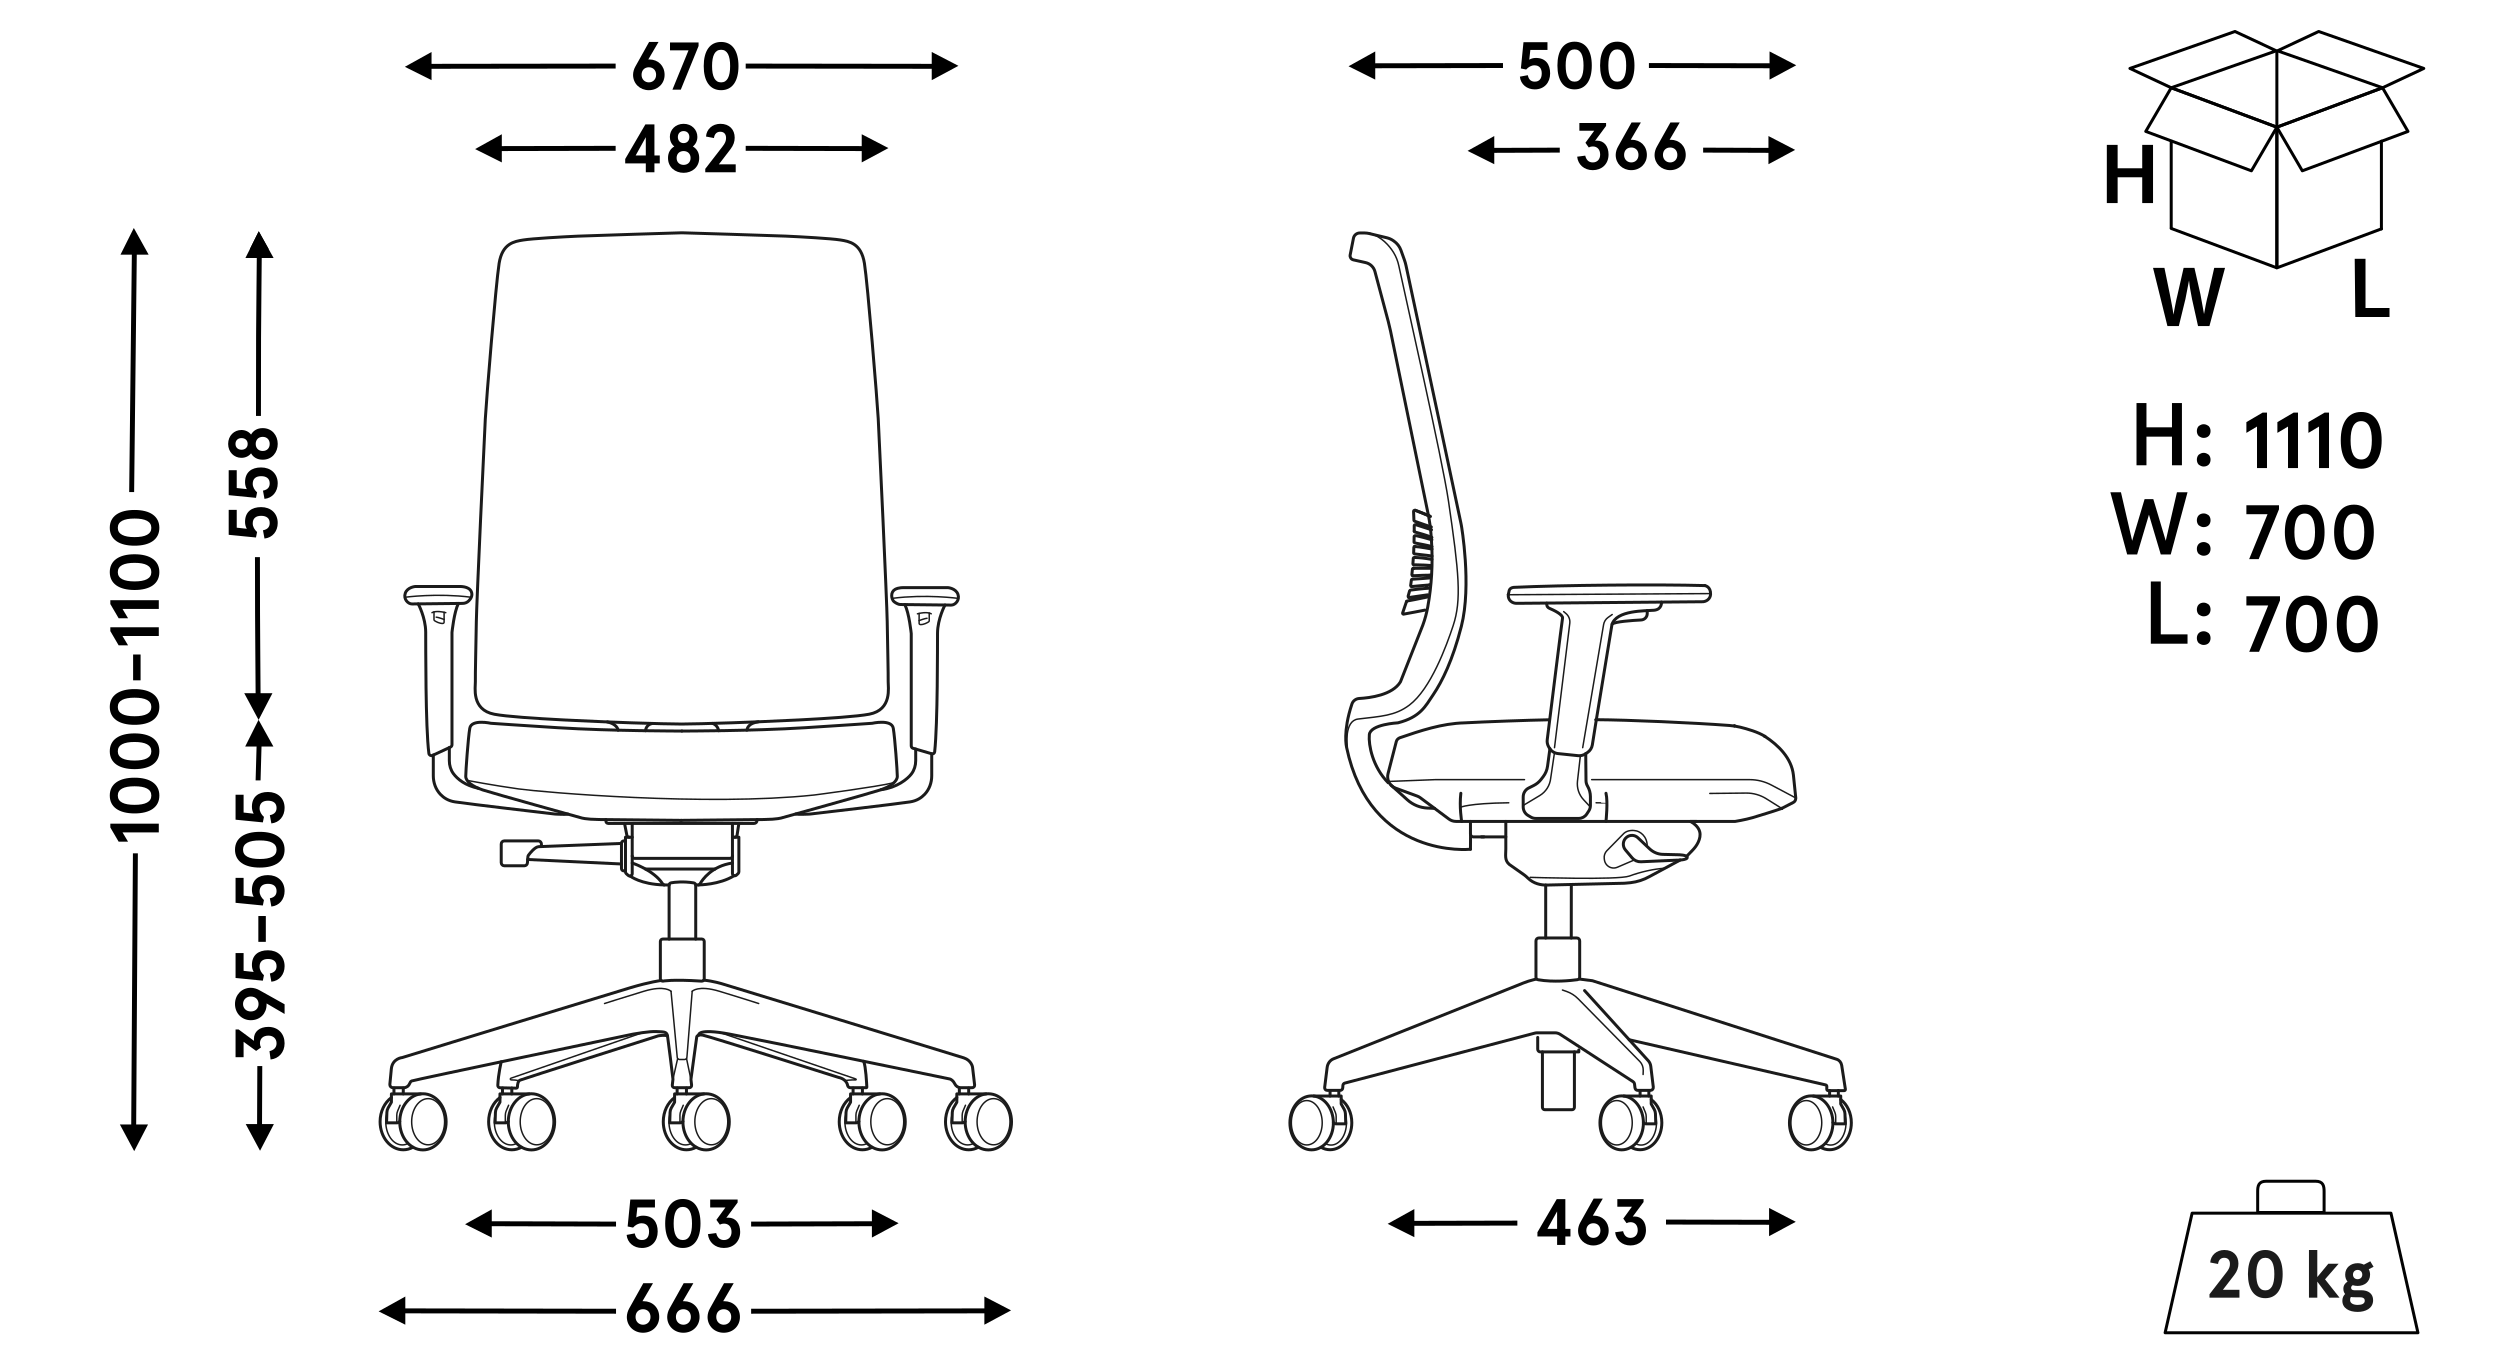 <?xml version="1.0" encoding="UTF-8"?>
<svg xmlns="http://www.w3.org/2000/svg" version="1.1" viewBox="0 0 416.689 226.772">
  <!-- Generator: Adobe Illustrator 28.7.1, SVG Export Plug-In . SVG Version: 1.2.0 Build 142)  -->
  <g>
    <g id="Warstwa_1">
      <polygon points="43.343 191.803 45.651 187.354 43.673 187.354 43.714 177.685 42.89 177.685 42.849 187.354 40.954 187.354 43.343 191.803"/>
      <polygon points="22.304 38.002 20.08 42.452 21.975 42.452 21.532 82.015 22.356 82.015 22.799 42.452 24.777 42.452 22.304 38.002"/>
      <polygon points="22.368 191.87 24.675 187.42 22.697 187.42 22.979 142.232 22.155 142.232 21.873 187.42 19.978 187.42 22.368 191.87"/>
      <polygon points="63.106 218.572 67.556 220.797 67.556 218.902 102.677 218.962 102.677 218.138 67.556 218.078 67.556 216.1 63.106 218.572"/>
      <polygon points="168.52 218.407 164.07 216.1 164.07 218.078 125.194 218.138 125.194 218.962 164.07 218.902 164.07 220.797 168.52 218.407"/>
      <polygon points="231.287 203.984 235.737 206.209 235.737 204.314 252.906 204.272 252.906 203.448 235.737 203.489 235.737 201.512 231.287 203.984"/>
      <polygon points="299.311 203.646 294.861 201.338 294.861 203.316 277.681 203.275 277.681 204.099 294.861 204.14 294.861 206.035 299.311 203.646"/>
      <polygon points="79.19 24.846 83.64 27.071 83.64 25.176 102.613 25.134 102.613 24.31 83.64 24.352 83.64 22.374 79.19 24.846"/>
      <polygon points="148.078 24.681 143.628 22.374 143.628 24.352 124.29 24.31 124.29 25.134 143.628 25.176 143.628 27.071 148.078 24.681"/>
      <polygon points="244.608 25.146 249.058 27.371 249.058 25.475 259.976 25.434 259.976 24.61 249.058 24.651 249.058 22.674 244.608 25.146"/>
      <polygon points="299.207 24.981 294.757 22.674 294.757 24.651 283.872 24.61 283.872 25.434 294.757 25.475 294.757 27.371 299.207 24.981"/>
      <polygon points="43.094 119.974 40.87 124.424 42.765 124.424 42.604 130.075 43.428 130.075 43.589 124.424 45.567 124.424 43.094 119.974"/>
      <polygon points="45.602 43.002 43.624 43.002 43.575 48.103 43.509 56.286 43.492 69.321 42.669 69.321 42.669 69.321 42.685 56.286 42.693 54.91 42.751 48.103 42.8 43.002 40.905 43.002 41.63 41.56 42.693 39.418 43.13 38.553 43.517 39.253 44.803 41.56 45.602 43.002"/>
      <polygon points="45.407 115.544 44.69 116.92 43.289 119.632 43.1 119.994 42.474 118.824 41.452 116.92 40.71 115.544 42.605 115.544 42.556 108.738 42.523 103.637 42.515 102.195 42.498 92.86 42.498 92.86 43.323 92.86 43.339 102.195 43.38 108.738 43.429 115.544 45.407 115.544"/>
      <path d="M43.517,39.253l-.387-.7-.437.865-1.063,2.143h3.173l-1.286-2.307Z"/>
      <g>
        <path d="M103.017,121.703c-.093-.574-.689-1.133-1.791-1.376" style="fill: none; stroke: #1b1b1b; stroke-linecap: round; stroke-linejoin: round; stroke-width: .5px;"/>
        <path d="M126.384,120.307c-1.603.248-1.809,1-1.903,1.389" style="fill: none; stroke: #1b1b1b; stroke-linecap: round; stroke-linejoin: round; stroke-width: .5px;"/>
        <path d="M113.655,38.801s14.895.448,17.328.555,7.618.401,9.088.642,3.475.535,4.01,3.903,2.138,22.908,2.299,25.902,1.443,30.363,1.497,33.786.189,9.063.161,9.998.721,4.705-3.155,5.453c-3.876.748-19.433,1.312-22.854,1.431-3.421.119-7.331.217-8.373.211M113.655,38.801s-14.937.454-17.369.561-7.618.401-9.088.642-3.475.535-4.01,3.903-2.138,22.908-2.299,25.902-1.443,30.363-1.497,33.786-.189,9.063-.161,9.998-.721,4.705,3.155,5.453c3.876.748,19.433,1.312,22.854,1.431s7.351.211,8.393.205" style="fill: none; stroke: #1b1b1b; stroke-linecap: round; stroke-linejoin: round; stroke-width: .5px;"/>
        <path d="M118.767,120.574s.832.226,1.016,1.218" style="fill: none; stroke: #1b1b1b; stroke-linecap: round; stroke-linejoin: round; stroke-width: .5px;"/>
        <path d="M107.594,121.794s.028-.995,1.11-1.21" style="fill: none; stroke: #1b1b1b; stroke-linecap: round; stroke-linejoin: round; stroke-width: .5px;"/>
        <path d="M145.32,120.563s3.298-.752,3.568.822.672,7.157.672,8.009-1.123,1.704-2.817,2.265-16.429,4.654-16.429,4.654c0,0-.682.254-2.994.281s-13.779.139-13.779.139M113.655,121.846s11.581.008,20.549-.555c6.165-.387,11.152-.736,11.152-.736" style="fill: none; stroke: #1b1b1b; stroke-linecap: round; stroke-linejoin: round; stroke-width: .5px;"/>
        <path d="M113.541,136.733s-11.36-.112-13.672-.139c-2.312-.027-2.994-.281-2.994-.281,0,0-14.735-4.093-16.429-4.654s-2.817-1.413-2.817-2.265.401-6.435.672-8.009,3.568-.822,3.568-.822M81.834,120.555s4.986.349,11.152.736c8.968.563,20.669.555,20.669.555" style="fill: none; stroke: #1b1b1b; stroke-linecap: round; stroke-linejoin: round; stroke-width: .5px;"/>
        <path d="M77.865,130.075s4.362.833,8.585,1.421c3.86.538,31.284,2.931,49.262,1.012,0,0,10.359-1.332,13.284-2.053" style="fill: none; stroke: #1b1b1b; stroke-linecap: round; stroke-linejoin: round; stroke-width: .25px;"/>
        <g>
          <path d="M72.221,125.85v3.449c0,1.138.392,2.259,1.172,3.088.551.586,1.342,1.107,2.463,1.272,2.806.414,15.041,1.837,16.514,2.008.102.012.2.02.303.025.406.02,1.54.081,1.989.005" style="fill: none; stroke: #1b1b1b; stroke-linecap: round; stroke-linejoin: round; stroke-width: .5px;"/>
          <path d="M74.892,124.607v2.188c0,.785.232,1.562.706,2.188.66.872,1.894,1.918,4.136,2.408" style="fill: none; stroke: #1b1b1b; stroke-linecap: round; stroke-linejoin: round; stroke-width: .5px;"/>
        </g>
        <g>
          <path d="M155.296,125.636v3.663c0,1.138-.392,2.259-1.172,3.088-.551.586-1.342,1.107-2.463,1.272-2.806.414-15.041,1.837-16.514,2.008-.102.012-.2.02-.303.025-.406.02-1.794.079-2.233-.018" style="fill: none; stroke: #1b1b1b; stroke-linecap: round; stroke-linejoin: round; stroke-width: .5px;"/>
          <path d="M152.625,124.862v1.933c0,.785-.232,1.562-.706,2.188-.66.872-2.431,2.301-5.063,2.637" style="fill: none; stroke: #1b1b1b; stroke-linecap: round; stroke-linejoin: round; stroke-width: .5px;"/>
        </g>
        <g>
          <path d="M68.668,100.665l8.462-.095c.372-.004.729-.15.992-.414.352-.353.71-.908.43-1.556-.405-.935-1.985-.842-1.985-.842h-7.378s-1.29.12-1.637,1.109.468,1.805,1.116,1.798Z" style="fill: none; stroke: #1b1b1b; stroke-linecap: round; stroke-linejoin: round; stroke-width: .5px;"/>
          <path d="M67.486,99.549s5.395-.735,11.064,0" style="fill: none; stroke: #1b1b1b; stroke-linecap: round; stroke-linejoin: round; stroke-width: .25px;"/>
          <path d="M69.711,100.654s1.223,2.277,1.243,4.683c.019,2.292-.044,15.89.531,20.238.038.29.346.457.61.334l2.989-1.391c.152-.071.25-.223.25-.391v-18.71s.35-3.441,1.072-4.838" style="fill: none; stroke: #1b1b1b; stroke-linecap: round; stroke-linejoin: round; stroke-width: .5px;"/>
          <path d="M74.02,102.052v1.651c0,.113-.09.203-.202.21-.562.036-1.158-.309-1.386-.457-.06-.039-.096-.104-.096-.175v-1.291" style="fill: none; stroke: #1b1b1b; stroke-linecap: round; stroke-linejoin: round; stroke-width: .25px;"/>
          <path d="M72.006,102.119s.616-.431,2.295,0" style="fill: none; stroke: #1b1b1b; stroke-linecap: round; stroke-linejoin: round; stroke-width: .25px;"/>
          <path d="M74.02,103.247s-1.053-.391-1.313-.381" style="fill: none; stroke: #1b1b1b; stroke-linecap: round; stroke-linejoin: round; stroke-width: .25px;"/>
        </g>
        <g>
          <path d="M149.094,100.344c.302.217.696.422.992.414l8.462.095c.648.007,1.463-.809,1.116-1.798s-1.637-1.109-1.637-1.109h-7.378s-.866-.051-1.48.302c-.359.206-.552.604-.545,1.018.006.35.095.809.47,1.078Z" style="fill: none; stroke: #1b1b1b; stroke-linecap: round; stroke-linejoin: round; stroke-width: .5px;"/>
          <path d="M159.73,99.737s-5.373-.738-11.042-.003" style="fill: none; stroke: #1b1b1b; stroke-linecap: round; stroke-linejoin: round; stroke-width: .25px;"/>
          <path d="M150.81,100.766c.722,1.397,1.072,4.838,1.072,4.838v18.71c0,.168.097.321.25.391l3.171.931c.225.066.456-.085.482-.318.518-4.761.46-17.575.478-19.794.02-2.406,1.243-4.683,1.243-4.683" style="fill: none; stroke: #1b1b1b; stroke-linecap: round; stroke-linejoin: round; stroke-width: .5px;"/>
          <path d="M153.195,102.24v1.651c0,.113.09.203.202.21.562.036,1.158-.309,1.386-.457.06-.039.096-.104.096-.175v-1.291" style="fill: none; stroke: #1b1b1b; stroke-linecap: round; stroke-linejoin: round; stroke-width: .25px;"/>
          <path d="M155.21,102.306s-.616-.431-2.295,0" style="fill: none; stroke: #1b1b1b; stroke-linecap: round; stroke-linejoin: round; stroke-width: .25px;"/>
          <path d="M153.195,103.434s1.053-.391,1.313-.381" style="fill: none; stroke: #1b1b1b; stroke-linecap: round; stroke-linejoin: round; stroke-width: .25px;"/>
        </g>
        <path d="M111.523,156.515v-8.983c0-.192.147-.354.349-.388.62-.106,2.014-.267,3.741.009.201.032.347.199.347.389v8.974" style="fill: none; stroke: #1b1b1b; stroke-linecap: round; stroke-linejoin: round; stroke-width: .5px;"/>
        <path d="M100.992,136.606v.253c0,.212.172.384.384.384h24.314c.266,0,.481-.215.481-.481v-.155" style="fill: none; stroke: #1b1b1b; stroke-linecap: round; stroke-linejoin: round; stroke-width: .5px;"/>
        <path d="M105.375,137.243v5.433c0,.218.177.394.394.394h15.918c.218,0,.394-.177.394-.394v-5.433" style="fill: none; stroke: #1b1b1b; stroke-linecap: round; stroke-linejoin: round; stroke-width: .5px;"/>
        <path d="M104.092,137.243l.392,1.981c.037.185.199.318.387.318h.505" style="fill: none; stroke: #1b1b1b; stroke-linecap: round; stroke-linejoin: round; stroke-width: .5px;"/>
        <path d="M122.081,139.542h.383c.195,0,.361-.143.39-.335l.297-1.963" style="fill: none; stroke: #1b1b1b; stroke-linecap: round; stroke-linejoin: round; stroke-width: .5px;"/>
        <path d="M104.87,139.542h-.618v5.783c0,.113.049.221.134.296l.334.294c.255.224.655.044.655-.296v-2.943" style="fill: none; stroke: #1b1b1b; stroke-linecap: round; stroke-linejoin: round; stroke-width: .5px;"/>
        <path d="M122.464,139.542h.687v5.765c0,.108-.044.211-.123.286l-.281.267c-.251.239-.666.061-.666-.286v-2.93" style="fill: none; stroke: #1b1b1b; stroke-linecap: round; stroke-linejoin: round; stroke-width: .5px;"/>
        <path d="M115.96,147.507h.378c.141,0,.27-.073.34-.195.391-.686,1.938-2.969,5.403-3.467" style="fill: none; stroke: #1b1b1b; stroke-linecap: round; stroke-linejoin: round; stroke-width: .5px;"/>
        <path d="M105.375,143.845s3.624,1.191,5.073,3.474c.073.115.196.188.332.188h.743" style="fill: none; stroke: #1b1b1b; stroke-linecap: round; stroke-linejoin: round; stroke-width: .5px;"/>
        <line x1="119.166" y1="144.85" x2="107.592" y2="144.85" style="fill: none; stroke: #1b1b1b; stroke-linecap: round; stroke-linejoin: round; stroke-width: .5px;"/>
        <path d="M105.034,146.014s1.717,1.387,5.658,1.483" style="fill: none; stroke: #1b1b1b; stroke-linecap: round; stroke-linejoin: round; stroke-width: .5px;"/>
        <path d="M116.452,147.491s3.468.001,5.914-1.539" style="fill: none; stroke: #1b1b1b; stroke-linecap: round; stroke-linejoin: round; stroke-width: .5px;"/>
        <path d="M104.252,140.157h-.274c-.218,0-.394.177-.394.394v4.21c0,.218.177.394.394.394h.274" style="fill: none; stroke: #1b1b1b; stroke-linecap: round; stroke-linejoin: round; stroke-width: .5px;"/>
        <line x1="87.954" y1="143.255" x2="103.584" y2="144.006" style="fill: none; stroke: #1b1b1b; stroke-linecap: round; stroke-linejoin: round; stroke-width: .5px;"/>
        <path d="M103.584,140.584l-13.455.522-.337.013c-.616.024-1.434,1.053-1.702,1.414-.059.079-.093.172-.101.271l-.078,1.019c-.021.273-.249.484-.523.484h-3.32c-.29,0-.525-.235-.525-.525v-3.101c0-.29.235-.525.525-.525h5.648c.289,0,.524.234.525.523l.001.422" style="fill: none; stroke: #1b1b1b; stroke-linecap: round; stroke-linejoin: round; stroke-width: .5px;"/>
        <path d="M116.969,163.532c.225.015.408-.183.408-.408v-6.201c0-.225-.183-.408-.408-.408h-6.495c-.225,0-.408.183-.408.408v6.201c0,.225.183.408.408.408,0,0,1.48-.331,6.495,0Z" style="fill: none; stroke: #1b1b1b; stroke-linecap: round; stroke-linejoin: round; stroke-width: .5px;"/>
        <path d="M110.199,163.424s-1.75.202-5.091,1.191c-3.341.989-38.064,11.654-38.064,11.654,0,0-1.631.134-1.818,1.871-.116,1.077-.201,2.03-.249,2.6-.025.299.211.554.511.554h1.818c.447,0,.826-.293.982-.713.067-.181.171-.343.334-.41.454-.187,36.914-7.813,36.914-7.813,0,0,2.78-.5,3.903-.42s1.684-.053,1.818.722c.127.739.837,6.622.904,7.175.004.03.003.057-0.0.086l-.107.944c-.026.228.153.428.382.428h2.453c.23,0,.408-.2.382-.428l-.105-.913c-.004-.032-.003-.064.001-.096l.956-7.009s.053-.481.989-.321,22.667,7.057,22.667,7.057c0,0,1.27.201,1.492,1.312.045.226.228.398.458.398l2.669 0c.045,0,.081-.035.079-.079-.023-.529-.172-3.553-.528-4.311" style="fill: none; stroke: #1b1b1b; stroke-linecap: round; stroke-linejoin: round; stroke-width: .5px;"/>
        <path d="M111.844,165.23s-.976-1.089-4.564,0c-3.589,1.089-6.515,2.031-6.515,2.031" style="fill: none; stroke: #1b1b1b; stroke-linecap: round; stroke-linejoin: round; stroke-width: .25px;"/>
        <path d="M115.372,165.23l-.881,11.007c-.016.2-.183.354-.383.354h-.846c-.198,0-.364-.151-.383-.348l-1.036-11.012" style="fill: none; stroke: #1b1b1b; stroke-linecap: round; stroke-linejoin: round; stroke-width: .25px;"/>
        <line x1="112.164" y1="179.878" x2="112.95" y2="176.428" style="fill: none; stroke: #1b1b1b; stroke-linecap: round; stroke-linejoin: round; stroke-width: .25px;"/>
        <line x1="115.158" y1="179.904" x2="114.427" y2="176.419" style="fill: none; stroke: #1b1b1b; stroke-linecap: round; stroke-linejoin: round; stroke-width: .25px;"/>
        <path d="M83.545,176.975s-.493,2.007-.573,3.924c-.009.217.158.4.375.405l2.687.066c.114.003.21-.087.211-.201.005-.335.065-.976.445-1.137.513-.217,22.297-7.149,22.997-7.372.013-.004.023-.007.036-.009.146-.026,1.094-.187,1.531.01" style="fill: none; stroke: #1b1b1b; stroke-linecap: round; stroke-linejoin: round; stroke-width: .5px;"/>
        <path d="M86.523,180.152c-.442-.13-.908-.166-1.322-.16-.164.003-.207-.224-.052-.278l21.959-7.601" style="fill: none; stroke: #1b1b1b; stroke-linecap: round; stroke-linejoin: round; stroke-width: .25px;"/>
        <path d="M140.829,180.104s.962-.136,1.795-.106c.091.003.114-.123.028-.152l-22.602-7.734" style="fill: none; stroke: #1b1b1b; stroke-linecap: round; stroke-linejoin: round; stroke-width: .25px;"/>
        <path d="M116.461,172.532s-.314-1.196,5.139-.173c5.34,1.002,35.468,7.226,36.714,7.484.03.006.056.014.084.027.128.061.505.274.728.758.183.398.568.666,1.007.666h1.899c.248,0,.441-.216.412-.463l-.347-2.959s-.16-1.123-1.457-1.55-40.216-12.323-40.216-12.323c0,0-1.519-.482-3.127-.63" style="fill: none; stroke: #1b1b1b; stroke-linecap: round; stroke-linejoin: round; stroke-width: .5px;"/>
        <path d="M115.372,165.23s.976-1.089,4.564,0c3.589,1.089,6.515,2.031,6.515,2.031" style="fill: none; stroke: #1b1b1b; stroke-linecap: round; stroke-linejoin: round; stroke-width: .25px;"/>
        <g>
          <line x1="83.752" y1="181.361" x2="83.752" y2="182.324" style="fill: none; stroke: #1b1b1b; stroke-linecap: round; stroke-linejoin: round; stroke-width: .5px;"/>
          <line x1="85.307" y1="181.361" x2="85.307" y2="182.324" style="fill: none; stroke: #1b1b1b; stroke-linecap: round; stroke-linejoin: round; stroke-width: .5px;"/>
          <path d="M88.209,182.324h-4.878v1.383l-.544.948c-.13.226-.202.481-.211.742l-.057,1.754h1.764s.224-.009.435-.219" style="fill: none; stroke: #1b1b1b; stroke-linecap: round; stroke-linejoin: round; stroke-width: .5px;"/>
          <path d="M84.775,184.218l-.405.95c-.096.226-.146.469-.146.715v1.267" style="fill: none; stroke: #1b1b1b; stroke-linecap: round; stroke-linejoin: round; stroke-width: .25px;"/>
          <ellipse cx="88.583" cy="186.983" rx="3.864" ry="4.678" style="fill: none; stroke: #1b1b1b; stroke-linecap: round; stroke-linejoin: round; stroke-width: .5px;"/>
          <ellipse cx="89.449" cy="186.963" rx="2.744" ry="3.849" style="fill: none; stroke: #1b1b1b; stroke-linecap: round; stroke-linejoin: round; stroke-width: .25px;"/>
          <path d="M86.909,191.222c-.488.269-1.03.419-1.601.419-2.134,0-3.864-2.094-3.864-4.678,0-1.703.752-3.193,1.875-4.011" style="fill: none; stroke: #1b1b1b; stroke-linecap: round; stroke-linejoin: round; stroke-width: .5px;"/>
          <path d="M86.098,190.589c-.299.157-.623.243-.962.243-1.516,0-2.744-1.723-2.744-3.849,0-.456.056-.893.16-1.298" style="fill: none; stroke: #1b1b1b; stroke-linecap: round; stroke-linejoin: round; stroke-width: .25px;"/>
        </g>
        <g>
          <line x1="112.861" y1="181.361" x2="112.861" y2="182.324" style="fill: none; stroke: #1b1b1b; stroke-linecap: round; stroke-linejoin: round; stroke-width: .5px;"/>
          <line x1="114.415" y1="181.361" x2="114.415" y2="182.324" style="fill: none; stroke: #1b1b1b; stroke-linecap: round; stroke-linejoin: round; stroke-width: .5px;"/>
          <path d="M117.317,182.324h-4.878v1.383l-.544.948c-.13.226-.202.481-.211.742l-.057,1.754h1.764s.224-.009.435-.219" style="fill: none; stroke: #1b1b1b; stroke-linecap: round; stroke-linejoin: round; stroke-width: .5px;"/>
          <path d="M113.883,184.218l-.405.95c-.096.226-.146.469-.146.715v1.267" style="fill: none; stroke: #1b1b1b; stroke-linecap: round; stroke-linejoin: round; stroke-width: .25px;"/>
          <ellipse cx="117.691" cy="186.983" rx="3.864" ry="4.678" style="fill: none; stroke: #1b1b1b; stroke-linecap: round; stroke-linejoin: round; stroke-width: .5px;"/>
          <ellipse cx="118.557" cy="186.963" rx="2.744" ry="3.849" style="fill: none; stroke: #1b1b1b; stroke-linecap: round; stroke-linejoin: round; stroke-width: .25px;"/>
          <path d="M116.017,191.222c-.488.269-1.03.419-1.601.419-2.134,0-3.864-2.094-3.864-4.678,0-1.703.752-3.193,1.875-4.011" style="fill: none; stroke: #1b1b1b; stroke-linecap: round; stroke-linejoin: round; stroke-width: .5px;"/>
          <path d="M115.206,190.589c-.299.157-.623.243-.962.243-1.516,0-2.744-1.723-2.744-3.849,0-.456.056-.893.16-1.298" style="fill: none; stroke: #1b1b1b; stroke-linecap: round; stroke-linejoin: round; stroke-width: .25px;"/>
        </g>
        <g>
          <line x1="159.901" y1="181.361" x2="159.901" y2="182.324" style="fill: none; stroke: #1b1b1b; stroke-linecap: round; stroke-linejoin: round; stroke-width: .5px;"/>
          <line x1="161.456" y1="181.361" x2="161.456" y2="182.324" style="fill: none; stroke: #1b1b1b; stroke-linecap: round; stroke-linejoin: round; stroke-width: .5px;"/>
          <path d="M164.358,182.324h-4.878v1.383l-.544.948c-.13.226-.202.481-.211.742l-.057,1.754h1.764s.224-.009.435-.219" style="fill: none; stroke: #1b1b1b; stroke-linecap: round; stroke-linejoin: round; stroke-width: .5px;"/>
          <path d="M160.923,184.218l-.405.95c-.096.226-.146.469-.146.715v1.267" style="fill: none; stroke: #1b1b1b; stroke-linecap: round; stroke-linejoin: round; stroke-width: .25px;"/>
          <ellipse cx="164.731" cy="186.983" rx="3.864" ry="4.678" style="fill: none; stroke: #1b1b1b; stroke-linecap: round; stroke-linejoin: round; stroke-width: .5px;"/>
          <ellipse cx="165.598" cy="186.963" rx="2.744" ry="3.849" style="fill: none; stroke: #1b1b1b; stroke-linecap: round; stroke-linejoin: round; stroke-width: .25px;"/>
          <path d="M163.057,191.222c-.488.269-1.03.419-1.601.419-2.134,0-3.864-2.094-3.864-4.678,0-1.703.752-3.193,1.875-4.011" style="fill: none; stroke: #1b1b1b; stroke-linecap: round; stroke-linejoin: round; stroke-width: .5px;"/>
          <path d="M162.246,190.589c-.299.157-.623.243-.962.243-1.516,0-2.744-1.723-2.744-3.849,0-.456.056-.893.16-1.298" style="fill: none; stroke: #1b1b1b; stroke-linecap: round; stroke-linejoin: round; stroke-width: .25px;"/>
        </g>
        <g>
          <line x1="142.189" y1="181.361" x2="142.189" y2="182.324" style="fill: none; stroke: #1b1b1b; stroke-linecap: round; stroke-linejoin: round; stroke-width: .5px;"/>
          <line x1="143.744" y1="181.361" x2="143.744" y2="182.324" style="fill: none; stroke: #1b1b1b; stroke-linecap: round; stroke-linejoin: round; stroke-width: .5px;"/>
          <path d="M146.646,182.324h-4.878v1.383l-.544.948c-.13.226-.202.481-.211.742l-.057,1.754h1.764s.224-.009.435-.219" style="fill: none; stroke: #1b1b1b; stroke-linecap: round; stroke-linejoin: round; stroke-width: .5px;"/>
          <path d="M143.212,184.218l-.405.95c-.096.226-.146.469-.146.715v1.267" style="fill: none; stroke: #1b1b1b; stroke-linecap: round; stroke-linejoin: round; stroke-width: .25px;"/>
          <ellipse cx="147.02" cy="186.983" rx="3.864" ry="4.678" style="fill: none; stroke: #1b1b1b; stroke-linecap: round; stroke-linejoin: round; stroke-width: .5px;"/>
          <ellipse cx="147.886" cy="186.963" rx="2.744" ry="3.849" style="fill: none; stroke: #1b1b1b; stroke-linecap: round; stroke-linejoin: round; stroke-width: .25px;"/>
          <path d="M145.345,191.222c-.488.269-1.03.419-1.601.419-2.134,0-3.864-2.094-3.864-4.678,0-1.703.752-3.193,1.875-4.011" style="fill: none; stroke: #1b1b1b; stroke-linecap: round; stroke-linejoin: round; stroke-width: .5px;"/>
          <path d="M144.534,190.589c-.299.157-.623.243-.962.243-1.516,0-2.744-1.723-2.744-3.849,0-.456.056-.893.16-1.298" style="fill: none; stroke: #1b1b1b; stroke-linecap: round; stroke-linejoin: round; stroke-width: .25px;"/>
        </g>
        <g>
          <line x1="65.661" y1="181.361" x2="65.661" y2="182.324" style="fill: none; stroke: #1b1b1b; stroke-linecap: round; stroke-linejoin: round; stroke-width: .5px;"/>
          <line x1="67.216" y1="181.361" x2="67.216" y2="182.324" style="fill: none; stroke: #1b1b1b; stroke-linecap: round; stroke-linejoin: round; stroke-width: .5px;"/>
          <path d="M70.118,182.324h-4.878v1.383l-.544.948c-.13.226-.202.481-.211.742l-.057,1.754h1.764s.224-.009.435-.219" style="fill: none; stroke: #1b1b1b; stroke-linecap: round; stroke-linejoin: round; stroke-width: .5px;"/>
          <path d="M66.684,184.218l-.405.95c-.096.226-.146.469-.146.715v1.267" style="fill: none; stroke: #1b1b1b; stroke-linecap: round; stroke-linejoin: round; stroke-width: .25px;"/>
          <ellipse cx="70.492" cy="186.983" rx="3.864" ry="4.678" style="fill: none; stroke: #1b1b1b; stroke-linecap: round; stroke-linejoin: round; stroke-width: .5px;"/>
          <ellipse cx="71.358" cy="186.963" rx="2.744" ry="3.849" style="fill: none; stroke: #1b1b1b; stroke-linecap: round; stroke-linejoin: round; stroke-width: .25px;"/>
          <path d="M68.817,191.222c-.488.269-1.03.419-1.601.419-2.134,0-3.864-2.094-3.864-4.678,0-1.703.752-3.193,1.875-4.011" style="fill: none; stroke: #1b1b1b; stroke-linecap: round; stroke-linejoin: round; stroke-width: .5px;"/>
          <path d="M68.006,190.589c-.299.157-.623.243-.962.243-1.516,0-2.744-1.723-2.744-3.849,0-.456.056-.893.16-1.298" style="fill: none; stroke: #1b1b1b; stroke-linecap: round; stroke-linejoin: round; stroke-width: .25px;"/>
        </g>
      </g>
      <g>
        <line x1="284.151" y1="97.603" x2="284.151" y2="97.603" style="fill: none; stroke: #1b1b1b; stroke-linecap: round; stroke-linejoin: round; stroke-width: .5px;"/>
        <line x1="251.395" y1="99.113" x2="251.395" y2="99.129" style="fill: none; stroke: #1b1b1b; stroke-linecap: round; stroke-linejoin: round; stroke-width: .5px;"/>
        <line x1="285.112" y1="98.937" x2="251.395" y2="99.129" style="fill: none; stroke: #1b1b1b; stroke-linecap: round; stroke-linejoin: round; stroke-width: .25px;"/>
        <path d="M252.826,100.561c-.742.03-1.514-.5-1.431-1.432M252.826,100.561l30.806-.265M283.633,100.297c.762.044,1.45-.487,1.478-1.246.049-1.31-.959-1.448-.959-1.448-7.937-.229-23.895-.081-31.828.296,0,0-.602.019-.771.498l-.157.716" style="fill: none; stroke: #1b1b1b; stroke-linecap: round; stroke-linejoin: round; stroke-width: .5px;"/>
        <path d="M247.338,139.489h-.425" style="fill: none; stroke: #1b1b1b; stroke-linecap: round; stroke-linejoin: round; stroke-width: .5px;"/>
        <path d="M250.982,139.489h-5.42c-.261,0-.472-.217-.472-.484v-2.097" style="fill: none; stroke: #1b1b1b; stroke-linecap: round; stroke-linejoin: round; stroke-width: .5px;"/>
        <line x1="289.089" y1="120.984" x2="289.089" y2="120.984" style="fill: none; stroke: #1b1b1b; stroke-linecap: round; stroke-linejoin: round; stroke-width: .5px;"/>
        <line x1="294.153" y1="122.727" x2="294.153" y2="122.727" style="fill: none; stroke: #1b1b1b; stroke-linecap: round; stroke-linejoin: round; stroke-width: .5px;"/>
        <line x1="294.153" y1="122.727" x2="294.153" y2="122.727" style="fill: none; stroke: #1b1b1b; stroke-linecap: round; stroke-linejoin: round; stroke-width: .5px;"/>
        <line x1="296.968" y1="134.746" x2="296.968" y2="134.746" style="fill: none; stroke: #1b1b1b; stroke-linecap: round; stroke-linejoin: round; stroke-width: .5px;"/>
        <line x1="296.968" y1="134.746" x2="296.968" y2="134.746" style="fill: none; stroke: #1b1b1b; stroke-linecap: round; stroke-linejoin: round; stroke-width: .5px;"/>
        <line x1="289.089" y1="120.984" x2="289.089" y2="120.984" style="fill: none; stroke: #1b1b1b; stroke-linecap: round; stroke-linejoin: round; stroke-width: .5px;"/>
        <line x1="265.989" y1="119.952" x2="265.989" y2="119.952" style="fill: none; stroke: #1b1b1b; stroke-linecap: round; stroke-linejoin: round; stroke-width: .5px;"/>
        <line x1="296.968" y1="134.746" x2="296.968" y2="134.746" style="fill: none; stroke: #1b1b1b; stroke-linecap: round; stroke-linejoin: round; stroke-width: .5px;"/>
        <path d="M296.968,134.746l-2.55-1.602c-1.018-.639-2.19-.972-3.384-.959l-6.049.064" style="fill: none; stroke: #1b1b1b; stroke-linecap: round; stroke-linejoin: round; stroke-width: .25px;"/>
        <path d="M298.918,129.18l.393,3.824s.029.516-.409.742l-1.934,1M258.267,119.968c-3.541.067-10.663.326-14.2.516M298.918,129.18c-.307-2.812-2.493-4.969-4.765-6.453-1.081-.707-2.956-1.242-4.096-1.523-.586-.144-1.177-.238-1.779-.283-5.957-.454-16.745-.927-22.243-.968M244.067,120.484c-3.686.092-7.342,1.314-10.803,2.501M233.28,122.985c-.254.108-.486.333-.55.613l-1.376,5.332c-.113.438-.08.903.094,1.319l0.0 0c.217.519.635.922,1.153,1.112l3.629,1.331c.177.065.345.156.497.269l4.777,3.559c.338.252.746.388,1.164.388h46.55s1.649-.265,2.907-.629c.681-.197,4.184-1.281,4.843-1.533" style="fill: none; stroke: #1b1b1b; stroke-linecap: round; stroke-linejoin: round; stroke-width: .5px;"/>
        <line x1="261.891" y1="156.338" x2="261.901" y2="147.423" style="fill: none; stroke: #1b1b1b; stroke-linecap: round; stroke-linejoin: round; stroke-width: .5px;"/>
        <line x1="257.63" y1="156.338" x2="257.63" y2="147.521" style="fill: none; stroke: #1b1b1b; stroke-linecap: round; stroke-linejoin: round; stroke-width: .5px;"/>
        <path d="M274.553,101.774v.498c0,.567-.446,1.033-1.018,1.062-1.546.079-4.355.277-4.824.68" style="fill: none; stroke: #1b1b1b; stroke-linecap: round; stroke-linejoin: round; stroke-width: .5px;"/>
        <path d="M266.036,120.162l2.626-15.989c.645-2.531,5.668-2.329,7.028-2.46s1.238-1.352,1.238-1.352M257.808,100.527v.223c0,.276.166.523.422.632.77.329,2.314,1.066,2.207,1.656-.127.701-2.134,16.886-2.552,20.263-.05.401.031.804.229,1.156l.101.18c.305.542.857.903,1.481.968l3.311.345c.457.048.915-.068,1.293-.325l.294-.201c.436-.297.729-.758.811-1.275l.667-4.21" style="fill: none; stroke: #1b1b1b; stroke-linecap: round; stroke-linejoin: round; stroke-width: .5px;"/>
        <polyline points="231.447 130.249 239.209 129.947 254.094 129.947" style="fill: none; stroke: #1b1b1b; stroke-linecap: round; stroke-linejoin: round; stroke-width: .25px;"/>
        <path d="M265.298,129.947h26.325c1.267,0,2.516.312,3.641.909l4.047,2.148" style="fill: none; stroke: #1b1b1b; stroke-linecap: round; stroke-linejoin: round; stroke-width: .25px;"/>
        <path d="M258.334,124.781l-.394,2.917c-.086.636-.335,1.237-.72,1.742l-.35.458c-.33.432-.752.783-1.233,1.024l-.854.429c-.553.277-.904.854-.904,1.485v1.646c0,.592.309,1.139.81,1.434l.468.275c.244.144.521.219.803.219h7.178c.539,0,1.043-.276,1.342-.736l.333-.512c.177-.272.271-.591.271-.917v-1.454c0-.627-.168-1.242-.485-1.779l-0-0c-.161-.273-.248-.585-.251-.903l-.045-4.497" style="fill: none; stroke: #1b1b1b; stroke-linecap: round; stroke-linejoin: round; stroke-width: .5px;"/>
        <path d="M259.098,125.423l-.633,4.274c-.124,1.212-.804,2.29-1.831,2.903l-2.757,1.647" style="fill: none; stroke: #1b1b1b; stroke-linecap: round; stroke-linejoin: round; stroke-width: .25px;"/>
        <path d="M263.41,125.961l-.483,4.237c-.129,1.128.239,2.256,1.002,3.079l1.133,1.221" style="fill: none; stroke: #1b1b1b; stroke-linecap: round; stroke-linejoin: round; stroke-width: .25px;"/>
        <path d="M259.098,124.615l2.547-20.738c.075-.614-.167-1.224-.644-1.623l-.372-.31" style="fill: none; stroke: #1b1b1b; stroke-linecap: round; stroke-linejoin: round; stroke-width: .25px;"/>
        <path d="M268.711,102.426l-.681.483c-.398.282-.667.709-.748,1.186l-3.486,20.519" style="fill: none; stroke: #1b1b1b; stroke-linecap: round; stroke-linejoin: round; stroke-width: .25px;"/>
        <path d="M239.104,134.733l-1.163-.047c-1.245-.05-2.436-.537-3.373-1.379l-2.727-2.451" style="fill: none; stroke: #1b1b1b; stroke-linecap: round; stroke-linejoin: round; stroke-width: .5px;"/>
        <path d="M245.089,141.547s-16.732,1.791-20.656-17.03c0,0-.646-2.554.898-7.174.176-.527.664-.892,1.225-.923,1.749-.095,5.537-.558,6.867-2.776l0-0,3.722-9.438c.36-.982.635-1.993.823-3.021l0-0c.654-3.592.866-7.249.632-10.891l-.049-.768c-.084-1.306-.258-2.604-.522-3.886l-6.258-30.443c-.11-.537-.236-1.07-.377-1.599l-2.225-8.338c-.199-.746-.802-1.321-1.563-1.492l-2.032-.455c-.372-.083-.609-.443-.536-.812l.551-2.8c.099-.504.546-.868,1.066-.868h.776c.265,0,.529.031.787.093l2.928.704c.398.096.773.266,1.106.5l.093.066c.536.378.941.91,1.16,1.523l.573,1.603c.11.308.2.623.268.943l5.824,27.25,3.305,15.57c.034.16.066.32.096.48,0,0,1.754,9.971,0,16.834-1.451,5.678-3.199,9.184-4.701,11.409-1.302,1.929-2.131,3.711-5.866,4.673l-0.0 0c-0.0 0-4.607.231-4.769,1.98-.162,1.749.564,5.38,3.139,8.006" style="fill: none; stroke: #1b1b1b; stroke-linecap: round; stroke-linejoin: round; stroke-width: .5px;"/>
        <path d="M224.569,124.513s-.605-4.379,1.799-4.669c3.796-.458,6.139-.517,8.525-2.312,3.586-2.697,6.211-9.93,7.307-13.232,1.432-4.314.988-8.781-.771-20.764-1.05-7.154-7.208-34.159-8.272-39.203-.167-.793-.455-1.557-.884-2.248-.704-1.137-1.982-2.632-4.055-3.253" style="fill: none; stroke: #1b1b1b; stroke-linecap: round; stroke-linejoin: round; stroke-width: .25px;"/>
        <g>
          <line x1="235.717" y1="88.54" x2="235.717" y2="88.54" style="fill: none; stroke: #1b1b1b; stroke-linecap: round; stroke-linejoin: round; stroke-width: .5px;"/>
          <line x1="238.39" y1="95.865" x2="238.39" y2="95.865" style="fill: none; stroke: #1b1b1b; stroke-linecap: round; stroke-linejoin: round; stroke-width: .5px;"/>
          <line x1="234.427" y1="100.269" x2="234.427" y2="100.269" style="fill: none; stroke: #1b1b1b; stroke-linecap: round; stroke-linejoin: round; stroke-width: .5px;"/>
          <line x1="235.575" y1="94.719" x2="235.591" y2="94.719" style="fill: none; stroke: #1b1b1b; stroke-linecap: round; stroke-linejoin: round; stroke-width: .5px;"/>
          <path d="M235.575,94.719h.094" style="fill: none; stroke: #1b1b1b; stroke-linecap: round; stroke-linejoin: round; stroke-width: .5px;"/>
          <line x1="235.481" y1="95.961" x2="235.481" y2="95.961" style="fill: none; stroke: #1b1b1b; stroke-linecap: round; stroke-linejoin: round; stroke-width: .5px;"/>
          <line x1="234.836" y1="99.592" x2="234.836" y2="99.592" style="fill: none; stroke: #1b1b1b; stroke-linecap: round; stroke-linejoin: round; stroke-width: .5px;"/>
          <line x1="238.249" y1="97.494" x2="238.249" y2="97.494" style="fill: none; stroke: #1b1b1b; stroke-linecap: round; stroke-linejoin: round; stroke-width: .5px;"/>
          <line x1="238.217" y1="85.991" x2="238.217" y2="85.991" style="fill: none; stroke: #1b1b1b; stroke-linecap: round; stroke-linejoin: round; stroke-width: .5px;"/>
          <line x1="238.217" y1="85.991" x2="238.217" y2="85.991" style="fill: none; stroke: #1b1b1b; stroke-linecap: round; stroke-linejoin: round; stroke-width: .5px;"/>
          <path d="M235.89,85.055c.763.276,1.53.597,2.28.92" style="fill: none; stroke: #1b1b1b; stroke-linecap: round; stroke-linejoin: round; stroke-width: .5px;"/>
          <line x1="235.811" y1="91.089" x2="235.811" y2="91.089" style="fill: none; stroke: #1b1b1b; stroke-linecap: round; stroke-linejoin: round; stroke-width: .5px;"/>
          <line x1="235.811" y1="91.089" x2="235.811" y2="91.089" style="fill: none; stroke: #1b1b1b; stroke-linecap: round; stroke-linejoin: round; stroke-width: .5px;"/>
          <path d="M237.965,99.14c-.307.045-2.621.391-3.129.452M233.924,102.366c.324-.04,3.515-.666,3.573-.676M238.661,89.97c-.63-.198-2.275-.627-2.551-.671M235.89,88.701l.22.048M238.661,89.586c-.577-.296-2.339-.777-2.551-.837M238.673,91.513c-.061-.01-2.114-.397-2.862-.424M238.673,91.105c-.29-.119-2.318-.507-2.548-.548M238.654,93.241c-1.109-.205-2.061-.3-2.937-.328M235.622,92.154c0,.064.016.14.22.177M238.673,92.676c-.071-.005-1.228-.185-2.831-.344M238.395,95.865c-.599.008-1.485.02-2.914.097M235.449,96.542c1.148-.062,2.424-.184,2.913-.216M234.537,100.172c.267-.049,2.024-.363,3.338-.661M235.811,91.089c-.126,0-.15.073-.157.145M235.717,92.912c-.094.016-.145.057-.157.129M235.67,94.719h.252M235.921,94.719h.912M236.833,94.719h1.739M238.445,94.251c-.385-.037-1.359-.096-2.713-.113M235.732,94.138h-.079M235.497,93.977c.011.082.026.15.157.161M235.575,94.719c-.079.004-.141.049-.157.129M235.324,95.784c-.004.051.043.161.157.177M235.449,96.542c-.148,0-.195.058-.204.129M234.537,100.172c-.039.009-.083.027-.11.097M233.783,102.173c-.021.075.024.173.142.194M238.296,97.494c-.582.02-2.138.202-3.035.274M238.223,98.037c-1.026.047-2.689.261-3.072.312M235.151,98.349c-.124.014-.177.053-.204.129l-.252.903c-.005.105.036.195.142.21M238.424,86.083c-.75-.323-1.772-.752-2.534-1.027M235.843,86.895c.309.132,2.66.92,2.726.944M235.67,86.733c.016.085.127.135.173.161M238.597,88.297c-.468-.151-2.569-.829-2.597-.838M238.165,94.714c.043-.2.068-.337.053-.481M237.965,96.358c.039-.138.063-.304.063-.488M237.698,98.071c.104-.413.086-.407.099-.544M237.388,99.621c.038-.133.059-.277.089-.408M235.119,97.591c-.01.082.054.177.142.177M235.67,86.733c-.021-.483-.042-.985-.063-1.468M235.717,88.54c0-.305.01-.631,0-.936M235.701,89.427c-.01.299-.016.62-.016.92M235.622,92.154c.01-.299.021-.62.031-.92M235.497,93.977c.02-.305.042-.631.063-.936M235.418,94.848c-.031.305-.064.631-.094.936M235.119,97.591c.043-.3.087-.622.126-.92M234.427,100.269l-.645,1.904M235.89,85.055c-.23-.043-.283.094-.283.21M236,87.459c-.238-.042-.283.091-.283.145M235.717,88.54c0,.061.092.14.173.161M236.11,89.298c-.326-.051-.395.032-.409.129M235.685,90.347c.016.069.016.134.44.21" style="fill: none; stroke: #1b1b1b; stroke-linecap: round; stroke-linejoin: round; stroke-width: .5px;"/>
        </g>
        <line x1="245.089" y1="141.545" x2="245.107" y2="139.128" style="fill: none; stroke: #1b1b1b; stroke-linecap: round; stroke-linejoin: round; stroke-width: .5px;"/>
        <path d="M243.621,136.908s-.406-2.412-.135-4.687" style="fill: none; stroke: #1b1b1b; stroke-linecap: round; stroke-linejoin: round; stroke-width: .5px;"/>
        <path d="M267.679,136.908s.352-3.272,0-4.687" style="fill: none; stroke: #1b1b1b; stroke-linecap: round; stroke-linejoin: round; stroke-width: .5px;"/>
        <path d="M243.404,134.565s1.299-.678,8.065-.762" style="fill: none; stroke: #1b1b1b; stroke-linecap: round; stroke-linejoin: round; stroke-width: .25px;"/>
        <path d="M267.835,133.803c-.002.028-1.8,0-1.8,0" style="fill: none; stroke: #1b1b1b; stroke-linecap: round; stroke-linejoin: round; stroke-width: .25px;"/>
        <path d="M282.753,136.908h-1.005c1.866,1.065,1.823,2.327,1.312,3.448-.232.509-.572.96-.958,1.36l-.972,1.007M250.982,136.908v4.602c0,1.036-.233,1.891.595,2.579l2.489,1.751c.213.15.4.329.584.509.988.969,2.208,1.171,3.077,1.171l13.01-.304c.159,0,.572-.039,1.04-.094,1.115-.13,2.189-.478,3.152-1.02l5.11-2.754" style="fill: none; stroke: #1b1b1b; stroke-linecap: round; stroke-linejoin: round; stroke-width: .5px;"/>
        <path d="M256.489,156.338h6.326c.265,0,.48.217.48.486v6.039c0,.215-.157.396-.367.425-1.015.14-3.957.469-6.572.011-.202-.035-.348-.217-.348-.424l0-6.051c0-.268.215-.486.48-.486Z" style="fill: none; stroke: #1b1b1b; stroke-linecap: round; stroke-linejoin: round; stroke-width: .5px;"/>
        <path d="M256.008,163.203l-.392.094c-.581.14-1.154.322-1.713.546l-31.653,12.642c-.562.225-.966.778-1.048,1.438l-.412,3.306c-.033.268.153.506.396.506h2.217c.208,0,.382-.178.398-.41l.029-.398c.014-.193.138-.353.306-.398l31.677-8.332c.131-.034.264-.052.398-.052h2.973c.307,0,.608.091.873.263l12.159,7.894c.118.076.197.209.216.359l.08.647c.03.244.218.426.439.426h2.172c.268,0,.475-.263.439-.56l-.414-3.436c-.043-.357-.191-.688-.421-.941l-10.619-11.694" style="fill: none; stroke: #1b1b1b; stroke-linecap: round; stroke-linejoin: round; stroke-width: .5px;"/>
        <path d="M263.295,163.19l2.124.273,40.721,13.094c.431.139.753.54.83,1.033l.61,3.953c.019.125-.067.239-.181.239h-2.691c-.13,0-.234-.119-.231-.264l.01-.426c.003-.125-.075-.233-.184-.259l-32.753-7.532" style="fill: none; stroke: #1b1b1b; stroke-linecap: round; stroke-linejoin: round; stroke-width: .5px;"/>
        <path d="M256.299,172.915v1.963c0,.249.197.451.44.451h6.407v-.326" style="fill: none; stroke: #1b1b1b; stroke-linecap: round; stroke-linejoin: round; stroke-width: .5px;"/>
        <path d="M257.084,175.329v9.22c0,.23.182.416.406.416h4.519c.224,0,.406-.186.406-.416v-9.22" style="fill: none; stroke: #1b1b1b; stroke-linecap: round; stroke-linejoin: round; stroke-width: .5px;"/>
        <g>
          <line x1="274.822" y1="181.753" x2="274.822" y2="182.678" style="fill: none; stroke: #1b1b1b; stroke-linecap: round; stroke-linejoin: round; stroke-width: .5px;"/>
          <line x1="273.365" y1="181.753" x2="273.365" y2="182.678" style="fill: none; stroke: #1b1b1b; stroke-linecap: round; stroke-linejoin: round; stroke-width: .5px;"/>
          <path d="M270.645,182.678h4.572v1.329s.51.911.51.911c.122.217.189.462.197.713l.054,1.685h-1.653s-.21-.008-.408-.211" style="fill: none; stroke: #1b1b1b; stroke-linecap: round; stroke-linejoin: round; stroke-width: .5px;"/>
          <path d="M273.864,184.499l.38.913c.09.217.137.451.137.687v1.218" style="fill: none; stroke: #1b1b1b; stroke-linecap: round; stroke-linejoin: round; stroke-width: .25px;"/>
          <ellipse cx="270.295" cy="187.155" rx="3.622" ry="4.495" style="fill: none; stroke: #1b1b1b; stroke-linecap: round; stroke-linejoin: round; stroke-width: .5px;"/>
          <ellipse cx="269.483" cy="187.137" rx="2.572" ry="3.699" style="fill: none; stroke: #1b1b1b; stroke-linecap: round; stroke-linejoin: round; stroke-width: .25px;"/>
          <path d="M271.864,191.229c.457.259.965.403,1.501.403,2,0,3.622-2.013,3.622-4.495,0-1.636-.704-3.068-1.757-3.855" style="fill: none; stroke: #1b1b1b; stroke-linecap: round; stroke-linejoin: round; stroke-width: .5px;"/>
          <path d="M272.624,190.621c.281.151.584.234.901.234,1.42,0,2.572-1.656,2.572-3.699,0-.438-.053-.858-.15-1.248" style="fill: none; stroke: #1b1b1b; stroke-linecap: round; stroke-linejoin: round; stroke-width: .25px;"/>
        </g>
        <g>
          <line x1="306.408" y1="181.753" x2="306.408" y2="182.678" style="fill: none; stroke: #1b1b1b; stroke-linecap: round; stroke-linejoin: round; stroke-width: .5px;"/>
          <line x1="304.951" y1="181.753" x2="304.951" y2="182.678" style="fill: none; stroke: #1b1b1b; stroke-linecap: round; stroke-linejoin: round; stroke-width: .5px;"/>
          <path d="M302.231,182.678h4.572v1.329s.51.911.51.911c.122.217.189.462.197.713l.054,1.685h-1.653s-.21-.008-.408-.211" style="fill: none; stroke: #1b1b1b; stroke-linecap: round; stroke-linejoin: round; stroke-width: .5px;"/>
          <path d="M305.45,184.499l.38.913c.09.217.137.451.137.687v1.218" style="fill: none; stroke: #1b1b1b; stroke-linecap: round; stroke-linejoin: round; stroke-width: .25px;"/>
          <ellipse cx="301.881" cy="187.155" rx="3.622" ry="4.495" style="fill: none; stroke: #1b1b1b; stroke-linecap: round; stroke-linejoin: round; stroke-width: .5px;"/>
          <ellipse cx="301.069" cy="187.137" rx="2.572" ry="3.699" style="fill: none; stroke: #1b1b1b; stroke-linecap: round; stroke-linejoin: round; stroke-width: .25px;"/>
          <path d="M303.45,191.229c.457.259.965.403,1.501.403,2,0,3.622-2.013,3.622-4.495,0-1.636-.704-3.068-1.757-3.855" style="fill: none; stroke: #1b1b1b; stroke-linecap: round; stroke-linejoin: round; stroke-width: .5px;"/>
          <path d="M304.211,190.621c.281.151.584.234.901.234,1.42,0,2.572-1.656,2.572-3.699,0-.438-.053-.858-.15-1.248" style="fill: none; stroke: #1b1b1b; stroke-linecap: round; stroke-linejoin: round; stroke-width: .25px;"/>
        </g>
        <g>
          <line x1="223.148" y1="181.753" x2="223.148" y2="182.678" style="fill: none; stroke: #1b1b1b; stroke-linecap: round; stroke-linejoin: round; stroke-width: .5px;"/>
          <line x1="221.69" y1="181.753" x2="221.69" y2="182.678" style="fill: none; stroke: #1b1b1b; stroke-linecap: round; stroke-linejoin: round; stroke-width: .5px;"/>
          <path d="M218.971,182.678h4.572v1.329s.51.911.51.911c.122.217.189.462.197.713l.054,1.685h-1.653s-.21-.008-.408-.211" style="fill: none; stroke: #1b1b1b; stroke-linecap: round; stroke-linejoin: round; stroke-width: .5px;"/>
          <path d="M222.189,184.499l.38.913c.09.217.137.451.137.687v1.218" style="fill: none; stroke: #1b1b1b; stroke-linecap: round; stroke-linejoin: round; stroke-width: .25px;"/>
          <ellipse cx="218.62" cy="187.155" rx="3.622" ry="4.495" style="fill: none; stroke: #1b1b1b; stroke-linecap: round; stroke-linejoin: round; stroke-width: .5px;"/>
          <ellipse cx="217.808" cy="187.137" rx="2.572" ry="3.699" style="fill: none; stroke: #1b1b1b; stroke-linecap: round; stroke-linejoin: round; stroke-width: .25px;"/>
          <path d="M220.19,191.229c.457.259.965.403,1.501.403,2,0,3.622-2.013,3.622-4.495,0-1.636-.704-3.068-1.757-3.855" style="fill: none; stroke: #1b1b1b; stroke-linecap: round; stroke-linejoin: round; stroke-width: .5px;"/>
          <path d="M220.95,190.621c.281.151.584.234.901.234,1.42,0,2.572-1.656,2.572-3.699,0-.438-.053-.858-.15-1.248" style="fill: none; stroke: #1b1b1b; stroke-linecap: round; stroke-linejoin: round; stroke-width: .25px;"/>
        </g>
        <path d="M255.042,146.234s14.667.478,16.532-.217c1.865-.695,4.189-1.213,5.927-1.3" style="fill: none; stroke: #1b1b1b; stroke-linecap: round; stroke-linejoin: round; stroke-width: .25px;"/>
        <path d="M272.415,143.328l-2.853,1.226c-.331.142-.699.164-1.043.062l-0-0c-.592-.176-1.026-.694-1.106-1.32l-.024-.187c-.062-.486.101-.975.44-1.32l2.846-2.896c.609-.555,1.568-.536,2.099-.402,0,0,1.456.344,1.742,2.043.022.129.037.411.041.56" style="fill: none; stroke: #1b1b1b; stroke-linecap: round; stroke-linejoin: round; stroke-width: .25px;"/>
        <path d="M279.428,143.371l-5.92.265c-.563.025-1.106-.215-1.474-.652l-1.12-1.328c-.537-.637-.438-1.606.216-2.115l0-0c.562-.437,1.348-.399,1.867.092l1.963,1.857c.601.568,1.383.893,2.2.913l2.586.063s1.388.014,1.472.41c.108.512-1.79.494-1.79.494Z" style="fill: none; stroke: #1b1b1b; stroke-linecap: round; stroke-linejoin: round; stroke-width: .5px;"/>
        <path d="M260.425,165.014l.682.235c.724.25,1.389.674,1.949,1.243l10.26,10.428c.381.388.59.943.571,1.518l-.022.652" style="fill: none; stroke: #1b1b1b; stroke-linecap: round; stroke-linejoin: round; stroke-width: .25px;"/>
      </g>
      <g>
        <g>
          <polygon points="403.013 222.138 360.871 222.138 365.371 202.21 398.513 202.21 403.013 222.138" style="fill: none; stroke: #020202; stroke-linecap: round; stroke-linejoin: round; stroke-width: .5px;"/>
          <path d="M385.085,202.097h-8.786v-3.5c0-.929.143-1.714,1.429-1.714h8.214c1.286,0,1.429.786,1.429,1.714v3.5h-2.286Z" style="fill: none; stroke: #020202; stroke-linecap: round; stroke-linejoin: round; stroke-width: .5px;"/>
        </g>
        <g>
          <path d="M368.267,215.724l2.804-3.624c.471-.595.606-.976.606-1.425,0-.639-.325-1.031-.965-1.031-.561,0-.931.37-1.02,1.031l-1.302-.247c.079-1.189,1.043-2.086,2.356-2.086,1.493,0,2.345.954,2.345,2.277,0,.628-.202,1.245-.673,1.863l-1.918,2.501h2.76v1.302h-4.992v-.561Z" style="fill: #1b1b1b;"/>
          <path d="M380.465,212.359c0,2.513-1.021,4.016-2.895,4.016s-2.895-1.503-2.895-4.016,1.021-4.017,2.895-4.017,2.895,1.504,2.895,4.017ZM376.067,212.359c0,1.749.471,2.715,1.504,2.715s1.504-.966,1.504-2.715c0-1.75-.471-2.715-1.504-2.715s-1.504.965-1.504,2.715Z" style="fill: #1b1b1b;"/>
          <path d="M386.236,208.343v4.51l1.84-2.222h1.717l-2.266,2.603,2.412,3.051h-1.705l-1.997-2.67v2.67h-1.39v-7.943h1.39Z" style="fill: #1b1b1b;"/>
          <path d="M392.96,210.541c.381,0,.729.09,1.043.247l1.066-.561.549.92-.808.404c.146.259.225.561.225.898,0,1.189-.931,1.884-2.075,1.884-.291,0-.573-.045-.819-.123-.168.1-.269.247-.269.427,0,.269.19.415.527.415h1.156c1.189,0,1.986.572,1.986,1.661,0,1.391-1.313,1.952-2.57,1.952-1.447,0-2.558-.628-2.558-1.863,0-.46.168-.852.459-1.122-.179-.214-.291-.516-.291-.875,0-.539.28-.943.696-1.189-.248-.303-.393-.695-.393-1.167,0-1.178.931-1.907,2.075-1.907ZM392.477,216.218c-.236,0-.449-.011-.651-.045-.09.135-.123.303-.123.516,0,.539.539.808,1.268.808.662,0,1.178-.19,1.178-.695,0-.471-.382-.584-.909-.584h-.763ZM392.96,213.212c.449,0,.774-.303.774-.763,0-.471-.325-.786-.774-.786s-.775.314-.775.786c0,.459.326.763.775.763Z" style="fill: #1b1b1b;"/>
        </g>
      </g>
      <g>
        <path d="M259.531,206.085h-3.281v-.698l3.216-5.517h1.439v4.95h.851v1.264h-.851v1.418h-1.374v-1.418ZM259.531,204.821v-2.911l-1.613,2.911h1.613Z"/>
        <path d="M265.663,202.618c1.396,0,2.464,1.003,2.464,2.486,0,1.418-1.09,2.486-2.552,2.486-1.439,0-2.551-1.057-2.551-2.486,0-.458.153-.96.37-1.341l2.225-3.98h1.526l-1.658,2.835h.175ZM264.398,205.104c0,.741.534,1.222,1.177,1.222.654,0,1.178-.48,1.178-1.222,0-.785-.524-1.221-1.178-1.221-.653,0-1.177.436-1.177,1.221Z"/>
        <path d="M270.529,205.213c.163.676.545,1.112,1.232,1.112.708,0,1.21-.491,1.21-1.276,0-.883-.512-1.341-1.199-1.341-.24,0-.436.044-.665.163l-.545-.763,1.439-1.974h-2.432v-1.265h4.372v.479l-1.8,2.432c.099-.011.175-.021.305-.021,1.178,0,1.897.927,1.897,2.267,0,1.581-1.112,2.562-2.583,2.562-1.418,0-2.421-.927-2.552-2.203l1.319-.174Z"/>
      </g>
      <g>
        <path d="M107.269,216.878c1.477,0,2.607,1.062,2.607,2.63,0,1.5-1.153,2.63-2.699,2.63-1.522,0-2.699-1.118-2.699-2.63,0-.484.161-1.015.392-1.419l2.353-4.21h1.615l-1.753,2.999h.185ZM105.931,219.508c0,.784.565,1.292,1.246,1.292.692,0,1.246-.508,1.246-1.292,0-.83-.554-1.292-1.246-1.292s-1.246.462-1.246,1.292Z"/>
        <path d="M113.996,216.878c1.477,0,2.607,1.062,2.607,2.63,0,1.5-1.153,2.63-2.699,2.63-1.523,0-2.699-1.118-2.699-2.63,0-.484.162-1.015.392-1.419l2.354-4.21h1.615l-1.753,2.999h.185ZM112.658,219.508c0,.784.565,1.292,1.246,1.292.692,0,1.246-.508,1.246-1.292,0-.83-.554-1.292-1.246-1.292s-1.246.462-1.246,1.292Z"/>
        <path d="M120.722,216.878c1.477,0,2.607,1.062,2.607,2.63,0,1.5-1.153,2.63-2.699,2.63-1.522,0-2.699-1.118-2.699-2.63,0-.484.161-1.015.392-1.419l2.353-4.21h1.615l-1.753,2.999h.185ZM119.383,219.508c0,.784.565,1.292,1.246,1.292.692,0,1.246-.508,1.246-1.292,0-.83-.554-1.292-1.246-1.292s-1.246.462-1.246,1.292Z"/>
      </g>
      <g>
        <path d="M44.918,175.199c.715-.173,1.177-.577,1.177-1.304,0-.75-.52-1.282-1.35-1.282-.935,0-1.42.543-1.42,1.27,0,.254.047.462.174.704l-.809.577-2.089-1.524v2.574h-1.339v-4.629h.508l2.574,1.905c-.011-.104-.023-.185-.023-.324,0-1.247.982-2.008,2.401-2.008,1.674,0,2.713,1.177,2.713,2.736,0,1.5-.981,2.562-2.332,2.701l-.184-1.397Z"/>
        <path d="M44.433,167.434c0,1.478-1.061,2.609-2.632,2.609-1.501,0-2.632-1.154-2.632-2.701,0-1.523,1.119-2.701,2.632-2.701.484,0,1.016.162,1.42.393l4.214,2.355v1.616l-3.002-1.754v.185ZM41.801,166.095c-.785,0-1.293.566-1.293,1.247,0,.693.509,1.247,1.293,1.247.831,0,1.293-.554,1.293-1.247,0-.692-.462-1.247-1.293-1.247Z"/>
        <path d="M44.976,162.255c.888-.173,1.119-.681,1.119-1.212,0-.785-.52-1.201-1.432-1.201-.901,0-1.396.45-1.396,1.27,0,.542.3,1.05.727,1.431l-.184.912-4.548-.45v-4.155h1.339v2.967l1.685.185c-.184-.312-.3-.704-.3-1.143,0-1.685,1.097-2.47,2.678-2.47,1.628,0,2.771,1.039,2.771,2.655,0,1.373-.866,2.447-2.205,2.586l-.253-1.374Z"/>
        <path d="M43.059,156.983v-4.305h1.247v4.305h-1.247Z"/>
        <path d="M44.976,149.726c.888-.173,1.119-.681,1.119-1.212,0-.785-.52-1.201-1.432-1.201-.901,0-1.396.45-1.396,1.27,0,.542.3,1.05.727,1.431l-.184.912-4.548-.45v-4.155h1.339v2.967l1.685.185c-.184-.312-.3-.704-.3-1.143,0-1.685,1.097-2.47,2.678-2.47,1.628,0,2.771,1.039,2.771,2.655,0,1.373-.866,2.447-2.205,2.586l-.253-1.374Z"/>
        <path d="M43.302,138.648c2.586,0,4.132,1.05,4.132,2.978s-1.547,2.978-4.132,2.978-4.132-1.05-4.132-2.978,1.547-2.978,4.132-2.978ZM43.302,143.173c1.8,0,2.793-.485,2.793-1.547s-.993-1.547-2.793-1.547c-1.801,0-2.794.485-2.794,1.547s.993,1.547,2.794,1.547Z"/>
        <path d="M44.976,135.871c.888-.173,1.119-.681,1.119-1.212,0-.785-.52-1.2-1.432-1.2-.901,0-1.396.45-1.396,1.27,0,.542.3,1.05.727,1.431l-.184.912-4.548-.45v-4.155h1.339v2.967l1.685.185c-.184-.312-.3-.704-.3-1.143,0-1.686,1.097-2.471,2.678-2.471,1.628,0,2.771,1.039,2.771,2.655,0,1.374-.866,2.447-2.205,2.586l-.253-1.373Z"/>
      </g>
      <g>
        <path d="M18.388,137.284h8.08v1.455h-6.048l.923,1.547h-1.57l-1.385-2.366v-.635Z"/>
        <path d="M22.428,129.623c2.586,0,4.132,1.05,4.132,2.978s-1.547,2.978-4.132,2.978-4.132-1.05-4.132-2.978,1.547-2.978,4.132-2.978ZM22.428,134.148c1.801,0,2.794-.485,2.794-1.547s-.993-1.547-2.794-1.547c-1.801,0-2.793.485-2.793,1.547s.993,1.547,2.793,1.547Z"/>
        <path d="M22.428,122.239c2.586,0,4.132,1.05,4.132,2.978s-1.547,2.978-4.132,2.978-4.132-1.05-4.132-2.978,1.547-2.978,4.132-2.978ZM22.428,126.764c1.801,0,2.794-.485,2.794-1.547s-.993-1.547-2.794-1.547c-1.801,0-2.793.485-2.793,1.547s.993,1.547,2.793,1.547Z"/>
        <path d="M22.428,114.856c2.586,0,4.132,1.05,4.132,2.978s-1.547,2.978-4.132,2.978-4.132-1.05-4.132-2.978,1.547-2.978,4.132-2.978ZM22.428,119.381c1.801,0,2.794-.485,2.794-1.547s-.993-1.547-2.794-1.547c-1.801,0-2.793.485-2.793,1.547s.993,1.547,2.793,1.547Z"/>
        <path d="M22.186,113.394v-4.305h1.247v4.305h-1.247Z"/>
        <path d="M18.388,104.555h8.08v1.455h-6.048l.923,1.547h-1.57l-1.385-2.366v-.635Z"/>
        <path d="M18.388,100.044h8.08v1.454h-6.048l.923,1.547h-1.57l-1.385-2.366v-.635Z"/>
        <path d="M22.428,92.382c2.586,0,4.132,1.05,4.132,2.978s-1.547,2.978-4.132,2.978-4.132-1.05-4.132-2.978,1.547-2.978,4.132-2.978ZM22.428,96.907c1.801,0,2.794-.485,2.794-1.547s-.993-1.547-2.794-1.547c-1.801,0-2.793.485-2.793,1.547s.993,1.547,2.793,1.547Z"/>
        <path d="M22.428,84.999c2.586,0,4.132,1.05,4.132,2.978s-1.547,2.978-4.132,2.978-4.132-1.05-4.132-2.978,1.547-2.978,4.132-2.978ZM22.428,89.523c1.801,0,2.794-.485,2.794-1.547s-.993-1.547-2.794-1.547c-1.801,0-2.793.485-2.793,1.547s.993,1.547,2.793,1.547Z"/>
      </g>
      <g>
        <path d="M43.832,88.389c.889-.173,1.12-.681,1.12-1.212,0-.785-.519-1.201-1.431-1.201-.901,0-1.397.45-1.397,1.27,0,.542.3,1.05.727,1.431l-.185.912-4.548-.45v-4.155h1.339v2.967l1.685.185c-.185-.312-.3-.704-.3-1.143,0-1.685,1.096-2.47,2.678-2.47,1.627,0,2.77,1.039,2.77,2.655,0,1.373-.865,2.447-2.205,2.586l-.254-1.374Z"/>
        <path d="M43.832,81.778c.889-.173,1.12-.681,1.12-1.212,0-.785-.519-1.2-1.431-1.2-.901,0-1.397.45-1.397,1.27,0,.542.3,1.05.727,1.431l-.185.912-4.548-.45v-4.155h1.339v2.967l1.685.185c-.185-.312-.3-.704-.3-1.143,0-1.686,1.096-2.471,2.678-2.471,1.627,0,2.77,1.039,2.77,2.655,0,1.374-.865,2.447-2.205,2.586l-.254-1.373Z"/>
        <path d="M40.231,71.67c.658,0,1.235.277,1.616.762.369-.658,1.027-1.074,1.939-1.074,1.57,0,2.505,1.224,2.505,2.632s-.935,2.632-2.505,2.632c-.912,0-1.57-.404-1.939-1.062-.381.485-.958.75-1.616.75-1.201,0-2.205-.946-2.205-2.32s1.004-2.32,2.205-2.32ZM43.786,75.168c.75,0,1.166-.519,1.166-1.177s-.416-1.177-1.166-1.177c-.75,0-1.166.519-1.166,1.177s.416,1.177,1.166,1.177ZM40.254,74.96c.612,0,1.027-.381,1.027-.97s-.416-.97-1.027-.97c-.6,0-1.004.381-1.004.97s.404.97,1.004.97Z"/>
      </g>
      <polygon points="77.516 204.047 81.966 206.272 81.966 204.377 102.677 204.437 102.677 203.613 81.966 203.552 81.966 201.575 77.516 204.047"/>
      <polygon points="149.774 203.882 145.324 201.575 145.324 203.552 125.194 203.613 125.194 204.437 145.324 204.377 145.324 206.272 149.774 203.882"/>
      <g>
        <path d="M105.799,205.577c.171.879.673,1.107,1.198,1.107.776,0,1.186-.514,1.186-1.415,0-.89-.445-1.38-1.255-1.38-.536,0-1.038.296-1.415.718l-.901-.182.445-4.495h4.107v1.324h-2.932l-.183,1.666c.308-.183.696-.297,1.129-.297,1.666,0,2.442,1.084,2.442,2.647,0,1.608-1.027,2.737-2.624,2.737-1.358,0-2.419-.856-2.555-2.178l1.357-.252Z"/>
        <path d="M116.755,203.924c0,2.555-1.038,4.083-2.943,4.083s-2.943-1.528-2.943-4.083,1.038-4.084,2.943-4.084,2.943,1.529,2.943,4.084ZM112.283,203.924c0,1.779.479,2.761,1.529,2.761s1.529-.982,1.529-2.761c0-1.78-.479-2.762-1.529-2.762s-1.529.982-1.529,2.762Z"/>
        <path d="M119.372,205.521c.171.707.57,1.164,1.289,1.164.742,0,1.267-.514,1.267-1.335,0-.924-.536-1.404-1.255-1.404-.251,0-.457.046-.696.171l-.57-.798,1.506-2.065h-2.544v-1.324h4.575v.502l-1.882,2.544c.103-.011.183-.022.32-.022,1.232,0,1.985.97,1.985,2.372,0,1.654-1.163,2.681-2.704,2.681-1.483,0-2.533-.97-2.67-2.305l1.381-.182Z"/>
      </g>
      <g>
        <path d="M107.64,27.232h-3.434v-.73l3.365-5.772h1.506v5.179h.89v1.323h-.89v1.483h-1.437v-1.483ZM107.64,25.909v-3.046l-1.689,3.046h1.689Z"/>
        <path d="M116.234,22.817c0,.65-.274,1.221-.753,1.597.65.365,1.061,1.015,1.061,1.916,0,1.552-1.209,2.476-2.601,2.476s-2.601-.924-2.601-2.476c0-.901.399-1.551,1.05-1.916-.479-.377-.742-.947-.742-1.597,0-1.186.935-2.179,2.293-2.179s2.293.992,2.293,2.179ZM112.777,26.33c0,.742.513,1.152,1.163,1.152s1.163-.411,1.163-1.152c0-.741-.513-1.152-1.163-1.152s-1.163.411-1.163,1.152ZM112.983,22.84c0,.605.376,1.015.958,1.015s.958-.411.958-1.015c0-.593-.376-.992-.958-.992s-.958.399-.958.992Z"/>
        <path d="M117.549,28.144l2.852-3.685c.479-.605.616-.992.616-1.449,0-.65-.331-1.05-.981-1.05-.57,0-.947.377-1.038,1.05l-1.323-.251c.08-1.209,1.061-2.121,2.396-2.121,1.517,0,2.384.97,2.384,2.316,0,.639-.205,1.266-.685,1.893l-1.951,2.544h2.806v1.323h-5.076v-.57Z"/>
      </g>
      <polygon points="67.478 11.136 71.928 13.361 71.928 11.466 102.613 11.424 102.613 10.6 71.928 10.642 71.928 8.664 67.478 11.136"/>
      <polygon points="159.747 10.971 155.297 8.664 155.297 10.642 124.29 10.6 124.29 11.424 155.297 11.466 155.297 13.361 159.747 10.971"/>
      <g>
        <path d="M108.234,9.912c1.438,0,2.538,1.033,2.538,2.56,0,1.46-1.123,2.56-2.628,2.56-1.482,0-2.628-1.089-2.628-2.56,0-.471.157-.988.382-1.381l2.291-4.099h1.572l-1.707,2.92h.179ZM106.932,12.472c0,.764.55,1.258,1.213,1.258.674,0,1.213-.494,1.213-1.258,0-.808-.539-1.258-1.213-1.258s-1.213.449-1.213,1.258Z"/>
        <path d="M116.436,7.666l-2.965,7.277h-1.393l2.684-6.558h-3.088v-1.303h4.761v.584Z"/>
        <path d="M123.088,11.012c0,2.516-1.022,4.02-2.897,4.02s-2.897-1.505-2.897-4.02,1.022-4.02,2.897-4.02,2.897,1.505,2.897,4.02ZM118.685,11.012c0,1.752.471,2.718,1.505,2.718s1.505-.966,1.505-2.718-.471-2.718-1.505-2.718-1.505.966-1.505,2.718Z"/>
      </g>
      <g>
        <path d="M264.219,25.941c.166.689.555,1.133,1.255,1.133.722,0,1.232-.5,1.232-1.299,0-.899-.522-1.366-1.222-1.366-.244,0-.444.044-.677.167l-.555-.778,1.466-2.01h-2.477v-1.289h4.453v.489l-1.833,2.476c.1-.011.178-.022.311-.022,1.2,0,1.932.944,1.932,2.31,0,1.61-1.132,2.61-2.631,2.61-1.444,0-2.466-.944-2.599-2.243l1.344-.178Z"/>
        <path d="M271.985,23.297c1.421,0,2.509,1.022,2.509,2.532,0,1.444-1.11,2.532-2.599,2.532-1.466,0-2.598-1.077-2.598-2.532,0-.466.156-.977.377-1.366l2.266-4.053h1.554l-1.688,2.887h.178ZM270.696,25.829c0,.755.544,1.244,1.199,1.244.666,0,1.2-.489,1.2-1.244,0-.799-.534-1.244-1.2-1.244-.666,0-1.199.444-1.199,1.244Z"/>
        <path d="M278.463,23.297c1.421,0,2.509,1.022,2.509,2.532,0,1.444-1.11,2.532-2.599,2.532-1.466,0-2.598-1.077-2.598-2.532,0-.466.156-.977.377-1.366l2.266-4.053h1.554l-1.688,2.887h.178ZM277.174,25.829c0,.755.544,1.244,1.199,1.244.666,0,1.2-.489,1.2-1.244,0-.799-.534-1.244-1.2-1.244-.666,0-1.199.444-1.199,1.244Z"/>
      </g>
      <polygon points="224.769 11.046 229.219 13.271 229.219 11.375 250.511 11.334 250.511 10.51 229.219 10.551 229.219 8.574 224.769 11.046"/>
      <polygon points="299.391 10.881 294.941 8.574 294.941 10.551 274.834 10.51 274.834 11.334 294.941 11.375 294.941 13.271 299.391 10.881"/>
      <g>
        <path d="M254.649,12.532c.166.855.655,1.077,1.166,1.077.755,0,1.155-.5,1.155-1.377,0-.866-.432-1.344-1.221-1.344-.523,0-1.011.289-1.377.7l-.878-.178.433-4.375h3.998v1.288h-2.855l-.177,1.622c.3-.178.677-.289,1.1-.289,1.621,0,2.376,1.055,2.376,2.576,0,1.566-.999,2.666-2.554,2.666-1.321,0-2.354-.833-2.487-2.121l1.322-.244Z"/>
        <path d="M265.313,10.922c0,2.487-1.011,3.976-2.865,3.976s-2.865-1.488-2.865-3.976,1.011-3.975,2.865-3.975,2.865,1.488,2.865,3.975ZM260.959,10.922c0,1.732.467,2.687,1.488,2.687s1.488-.955,1.488-2.687-.467-2.687-1.488-2.687-1.488.955-1.488,2.687Z"/>
        <path d="M272.424,10.922c0,2.487-1.011,3.976-2.865,3.976s-2.865-1.488-2.865-3.976,1.011-3.975,2.865-3.975,2.865,1.488,2.865,3.975ZM268.07,10.922c0,1.732.467,2.687,1.488,2.687s1.488-.955,1.488-2.687-.467-2.687-1.488-2.687-1.488.955-1.488,2.687Z"/>
      </g>
      <g>
        <g style="isolation: isolate;">
          <path d="M352.957,24.248v3.8h4.1v-3.9h1.8v9.7h-1.8v-4.3h-4.1v4.3h-1.8v-9.7h1.8v.1Z"/>
        </g>
        <g style="isolation: isolate;">
          <path d="M361.257,54.345l-2.4-9.7h1.9l.9,4.4c.2,1.2.5,2.4.6,3.4h0c.2-1,.4-2.2.7-3.4l1-4.4h1.8l1,4.4c.2,1.1.4,2.2.6,3.3h0c.2-1.1.4-2.2.7-3.3l1-4.4h1.8l-2.6,9.7h-1.9l-1-4.5c-.2-1.1-.4-2-.5-3.1h0c-.2,1-.4,2-.6,3.1l-1.1,4.5h-1.9Z"/>
        </g>
        <g style="isolation: isolate;">
          <path d="M392.473,43.131h1.8v8.2h4v1.5h-5.7l-.1-9.7h0Z"/>
        </g>
        <polyline points="396.922 38.147 379.498 44.645 379.498 21.196 397.109 14.628" style="fill: none; stroke: #000; stroke-linecap: round; stroke-linejoin: round; stroke-width: .5px;"/>
        <polygon points="397.109 14.628 379.498 21.196 383.74 28.47 401.352 21.903 397.109 14.628" style="fill: none; stroke: #000; stroke-linecap: round; stroke-linejoin: round; stroke-width: .5px;"/>
        <polygon points="361.887 14.628 379.498 21.196 375.256 28.47 357.644 21.903 361.887 14.628" style="fill: none; stroke: #000; stroke-linecap: round; stroke-linejoin: round; stroke-width: .5px;"/>
        <polyline points="361.887 38.077 379.498 44.645 379.498 21.196 361.887 14.628" style="fill: none; stroke: #000; stroke-linecap: round; stroke-linejoin: bevel; stroke-width: .5px;"/>
        <polygon points="379.398 8.467 372.52 5.247 355.007 11.406 361.885 14.626 379.398 8.467" style="fill: none; stroke: #000; stroke-linecap: round; stroke-linejoin: round; stroke-width: .5px;"/>
        <polygon points="403.984 11.408 397.106 14.628 379.593 8.469 386.471 5.248 403.984 11.408" style="fill: none; stroke: #000; stroke-linecap: round; stroke-linejoin: round; stroke-width: .5px;"/>
        <line x1="379.498" y1="21.196" x2="379.498" y2="8.483" style="fill: none; stroke: #000; stroke-miterlimit: 10; stroke-width: .5px;"/>
        <line x1="361.887" y1="38.077" x2="361.887" y2="23.532" style="fill: none; stroke: #000; stroke-miterlimit: 10; stroke-width: .5px;"/>
        <line x1="396.922" y1="38.147" x2="396.922" y2="23.532" style="fill: none; stroke: #000; stroke-linecap: round; stroke-miterlimit: 10; stroke-width: .5px;"/>
      </g>
      <g>
        <g>
          <g style="isolation: isolate;">
            <path d="M356.104,67.18h1.659v4.044h4.252v-4.044h1.659v10.37h-1.659v-4.77h-4.252v4.77h-1.659v-10.37Z"/>
            <path d="M367.303,70.706c.311,0,.518.104.83.311.207.207.311.518.311.83s-.104.622-.311.83c-.207.207-.518.311-.83.311s-.518-.104-.83-.311c-.207-.207-.311-.518-.311-.83s.104-.622.311-.83c.311-.207.518-.311.83-.311ZM367.303,75.476c.311,0,.518.104.83.311.207.207.311.518.311.83s-.104.622-.311.83c-.207.207-.518.311-.83.311s-.518-.104-.83-.311c-.207-.207-.311-.518-.311-.83s.104-.622.311-.83c.311-.207.518-.311.83-.311Z"/>
          </g>
          <g style="isolation: isolate;">
            <path d="M364.607,82.05l-2.8,10.37h-1.659l-1.97-6.637-1.97,6.637h-1.659l-2.8-10.37h1.763l1.867,8.088,2.074-6.948h1.452l2.074,6.948,1.867-8.088h1.763Z"/>
            <path d="M367.303,85.576c.311,0,.518.104.83.311.207.207.311.518.311.83s-.104.622-.311.83c-.207.207-.518.311-.83.311s-.518-.104-.83-.311c-.207-.207-.311-.518-.311-.83s.104-.622.311-.83.518-.311.83-.311ZM367.303,90.346c.311,0,.518.104.83.311.207.207.311.518.311.83s-.104.622-.311.83c-.207.207-.518.311-.83.311s-.518-.104-.83-.311c-.207-.207-.311-.518-.311-.83s.104-.622.311-.83.518-.311.83-.311Z"/>
          </g>
          <g style="isolation: isolate;">
            <path d="M360.148,96.92v8.814h4.459v1.555h-6.118v-10.37h1.659Z"/>
            <path d="M367.303,100.445c.311,0,.518.104.83.311.207.207.311.518.311.83s-.104.622-.311.83c-.207.207-.518.311-.83.311s-.518-.104-.83-.311c-.207-.207-.311-.518-.311-.83s.104-.622.311-.83.518-.311.83-.311ZM367.303,105.216c.311,0,.518.104.83.311.207.207.311.518.311.83s-.104.622-.311.83c-.207.207-.518.311-.83.311s-.518-.104-.83-.311c-.207-.207-.311-.518-.311-.83s.104-.622.311-.83.518-.311.83-.311Z"/>
          </g>
        </g>
        <g>
          <path d="M380.019,100.074l-3.488,8.561h-1.638l3.157-7.715h-3.633v-1.533h5.601v.687Z"/>
          <path d="M387.843,104.011c0,2.959-1.203,4.729-3.409,4.729s-3.409-1.77-3.409-4.729,1.203-4.729,3.409-4.729,3.409,1.77,3.409,4.729ZM382.664,104.011c0,2.061.555,3.197,1.771,3.197s1.771-1.136,1.771-3.197-.555-3.197-1.771-3.197-1.771,1.136-1.771,3.197Z"/>
          <path d="M396.303,104.011c0,2.959-1.203,4.729-3.409,4.729s-3.409-1.77-3.409-4.729,1.203-4.729,3.409-4.729,3.409,1.77,3.409,4.729ZM391.123,104.011c0,2.061.555,3.197,1.771,3.197s1.771-1.136,1.771-3.197-.555-3.197-1.771-3.197-1.771,1.136-1.771,3.197Z"/>
        </g>
        <g>
          <path d="M377.852,68.77v9.248h-1.664v-6.923l-1.771,1.057v-1.796l2.709-1.586h.726Z"/>
          <path d="M383.02,68.77v9.248h-1.664v-6.923l-1.771,1.057v-1.796l2.709-1.586h.726Z"/>
          <path d="M388.189,68.77v9.248h-1.664v-6.923l-1.771,1.057v-1.796l2.709-1.586h.726Z"/>
          <path d="M396.965,73.394c0,2.959-1.203,4.729-3.409,4.729s-3.409-1.77-3.409-4.729,1.203-4.729,3.409-4.729,3.409,1.77,3.409,4.729ZM391.785,73.394c0,2.061.555,3.197,1.771,3.197s1.771-1.136,1.771-3.197-.555-3.197-1.771-3.197-1.771,1.136-1.771,3.197Z"/>
        </g>
        <g>
          <path d="M379.854,84.882l-3.385,8.309h-1.59l3.064-7.488h-3.526v-1.488h5.436v.667Z"/>
          <path d="M387.448,88.703c0,2.872-1.167,4.59-3.309,4.59s-3.309-1.717-3.309-4.59c0-2.873,1.167-4.591,3.309-4.591s3.309,1.718,3.309,4.591ZM382.421,88.703c0,1.999.539,3.103,1.718,3.103s1.718-1.104,1.718-3.103c0-2.001-.539-3.103-1.718-3.103s-1.718,1.103-1.718,3.103Z"/>
          <path d="M395.658,88.703c0,2.872-1.167,4.59-3.309,4.59s-3.309-1.717-3.309-4.59c0-2.873,1.167-4.591,3.309-4.591s3.309,1.718,3.309,4.591ZM390.631,88.703c0,1.999.539,3.103,1.718,3.103s1.718-1.104,1.718-3.103c0-2.001-.539-3.103-1.718-3.103s-1.718,1.103-1.718,3.103Z"/>
        </g>
      </g>
    </g>
  </g>
</svg>